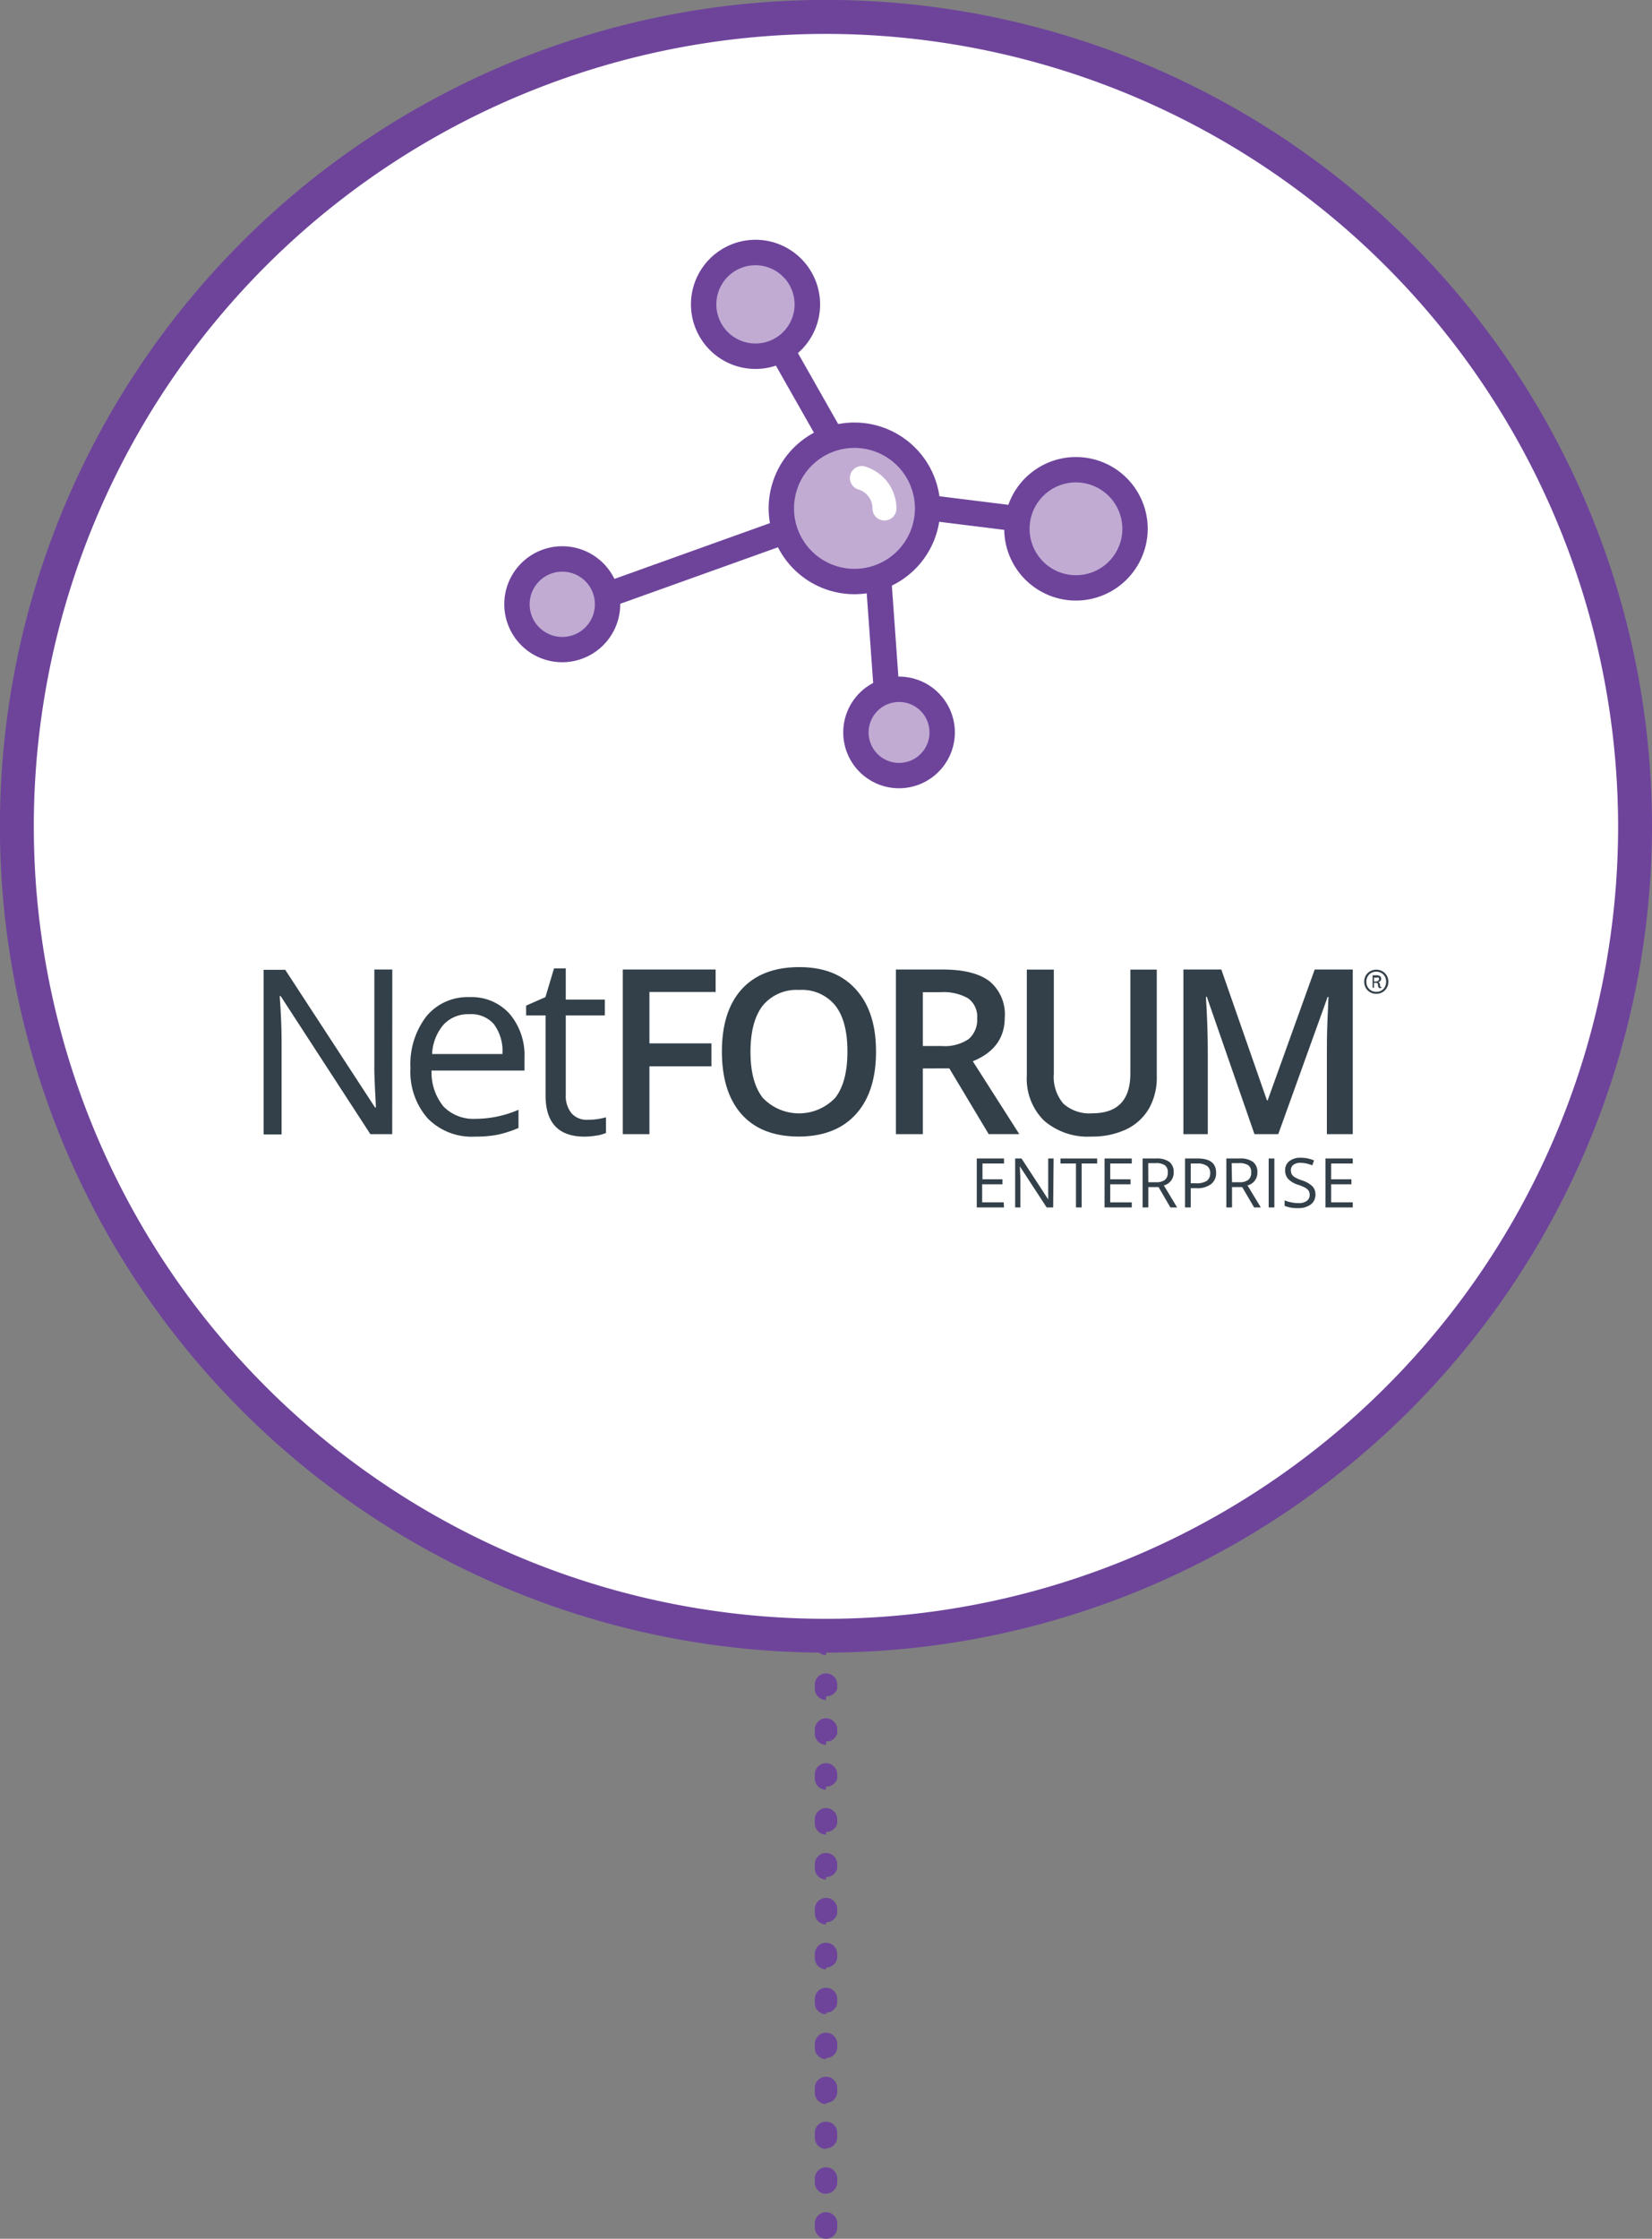 <?xml version="1.0" encoding="utf-8"?><svg xmlns="http://www.w3.org/2000/svg" viewBox="0 0 220.83 299.15">
  <rect x="0" y="0" width="220.83" height="299.15" fill="#808080" stroke="none"/>
  <g>
    <path d="M110.42,299.15a1.5,1.5,0,0,1-1.5-1.5v-.55a1.5,1.5,0,0,1,3,0v.55A1.5,1.5,0,0,1,110.42,299.15Zm0-6a1.5,1.5,0,0,1-1.5-1.5v-.55a1.5,1.5,0,0,1,3,0v.55A1.5,1.5,0,0,1,110.42,293.11Zm0-6a1.5,1.5,0,0,1-1.5-1.5V285a1.5,1.5,0,0,1,3,0v.55A1.5,1.5,0,0,1,110.42,287.07Zm0-6a1.5,1.5,0,0,1-1.5-1.5V279a1.5,1.5,0,0,1,3,0v.55A1.5,1.5,0,0,1,110.42,281Zm0-6a1.5,1.5,0,0,1-1.5-1.5v-.54a1.5,1.5,0,0,1,3,0v.54A1.5,1.5,0,0,1,110.42,275Zm0-6a1.5,1.5,0,0,1-1.5-1.5v-.54a1.5,1.5,0,0,1,3,0v.54A1.5,1.5,0,0,1,110.42,268.94Zm0-6a1.5,1.5,0,0,1-1.5-1.5v-.55a1.5,1.5,0,0,1,3,0v.55A1.5,1.5,0,0,1,110.42,262.9Zm0-6a1.5,1.5,0,0,1-1.5-1.5v-.55a1.5,1.5,0,0,1,3,0v.55A1.5,1.5,0,0,1,110.42,256.86Zm0-6a1.5,1.5,0,0,1-1.5-1.5v-.55a1.5,1.5,0,0,1,3,0v.55A1.5,1.5,0,0,1,110.42,250.82Zm0-6a1.5,1.5,0,0,1-1.5-1.5v-.55a1.5,1.5,0,0,1,3,0v.55A1.5,1.5,0,0,1,110.42,244.78Zm0-6a1.5,1.5,0,0,1-1.5-1.5v-.55a1.5,1.5,0,0,1,3,0v.55A1.5,1.5,0,0,1,110.42,238.74Zm0-6a1.5,1.5,0,0,1-1.5-1.5v-.55a1.5,1.5,0,0,1,3,0v.55A1.5,1.5,0,0,1,110.42,232.7Zm0-6a1.5,1.5,0,0,1-1.5-1.5v-.55a1.5,1.5,0,0,1,3,0v.55A1.5,1.5,0,0,1,110.42,226.66Zm0-6a1.5,1.5,0,0,1-1.5-1.5v-.55a1.5,1.5,0,0,1,3,0v.55A1.5,1.5,0,0,1,110.42,220.62Z" style="fill: #6e449b"/>
    <g>
      <circle cx="110.42" cy="110.42" r="108.15" style="fill: #fff"/>
      <path d="M110.42,220.83A110.42,110.42,0,1,1,220.83,110.42,110.54,110.54,0,0,1,110.42,220.83Zm0-216.3A105.89,105.89,0,1,0,216.3,110.42,106,106,0,0,0,110.42,4.53Z" style="fill: #6e449b"/>
    </g>
    <g>
      <rect x="106.85" y="44.91" width="3.39" height="18.02" transform="translate(-12.47 60.6) rotate(-29.57)" style="fill: #6e449b"/>
      <rect x="127.65" y="61.52" width="3.39" height="13.95" transform="translate(45.45 188.42) rotate(-82.93)" style="fill: #6e449b"/>
      <path d="M116.81,92.49,115.6,75.72c-1.87.32-5,.25-8.32-3.77L81.79,81.08l-1.15-3.19,27.89-10,.74,1.06c2.93,4.17,5.18,3.59,6.53,3.24,1.59-.4,2.59,0,3,1.11l.08.21,1.34,18.73Z" style="fill: #6e449b"/>
      <g>
        <path d="M107.67,42.64A6.93,6.93,0,1,1,103,34,6.92,6.92,0,0,1,107.67,42.64Z" style="fill: #c1abd3"/>
        <path d="M101,49.3a8.63,8.63,0,1,1,2.46-16.9,8.64,8.64,0,0,1,5.81,10.73h0A8.64,8.64,0,0,1,101,49.3Zm0-13.86a5.23,5.23,0,1,0,5,6.72h0a5.23,5.23,0,0,0-3.53-6.5A5.07,5.07,0,0,0,101,35.44Z" style="fill: #6e449b"/>
      </g>
      <g>
        <path d="M151.72,70.66a7.9,7.9,0,1,1-7.89-7.9A7.89,7.89,0,0,1,151.72,70.66Z" style="fill: #c1abd3"/>
        <path d="M143.83,80.25a9.59,9.59,0,1,1,9.59-9.59A9.61,9.61,0,0,1,143.83,80.25Zm0-15.79a6.2,6.2,0,1,0,6.2,6.2A6.21,6.21,0,0,0,143.83,64.46Z" style="fill: #6e449b"/>
      </g>
      <g>
        <circle cx="120.18" cy="97.87" r="5.76" style="fill: #c1abd3"/>
        <path d="M120.18,105.33a7.46,7.46,0,1,1,7.46-7.46A7.47,7.47,0,0,1,120.18,105.33Zm0-11.53a4.07,4.07,0,1,0,4.07,4.07A4.07,4.07,0,0,0,120.18,93.8Z" style="fill: #6e449b"/>
      </g>
      <g>
        <path d="M81.21,80.74a6,6,0,1,1-6-6A6,6,0,0,1,81.21,80.74Z" style="fill: #c1abd3"/>
        <path d="M75.16,88.49a7.75,7.75,0,1,1,7.75-7.75A7.76,7.76,0,0,1,75.16,88.49Zm0-12.1a4.36,4.36,0,1,0,4.36,4.35A4.35,4.35,0,0,0,75.16,76.39Z" style="fill: #6e449b"/>
      </g>
      <g>
        <circle cx="114.22" cy="67.93" r="9.77" style="fill: #c1abd3"/>
        <path d="M114.23,79.4a11.47,11.47,0,1,1,11.46-11.47A11.48,11.48,0,0,1,114.23,79.4Zm0-19.55a8.08,8.08,0,1,0,8.07,8.08A8.09,8.09,0,0,0,114.23,59.85Z" style="fill: #6e449b"/>
      </g>
    </g>
    <g>
      <g>
        <g>
          <path d="M52.43,151.55H49.51l-12-18.46h-.12c.16,2.17.25,4.15.25,6v12.5H35.24v-22h2.89l12,18.39h.12c0-.27-.06-1.14-.13-2.61s-.1-2.52-.08-3.15V129.55h2.4Z" style="fill: #334049"/>
          <path d="M63.47,151.88a8.24,8.24,0,0,1-6.29-2.43,9.39,9.39,0,0,1-2.31-6.74A10.48,10.48,0,0,1,57,135.8a7.12,7.12,0,0,1,5.76-2.56,6.8,6.8,0,0,1,5.35,2.22,8.53,8.53,0,0,1,2,5.87v1.72H57.69a7.17,7.17,0,0,0,1.6,4.81,5.57,5.57,0,0,0,4.28,1.64,14.43,14.43,0,0,0,5.74-1.21v2.43a14.65,14.65,0,0,1-2.73.89A15.44,15.44,0,0,1,63.47,151.88Zm-.74-16.36a4.45,4.45,0,0,0-3.45,1.41,6.47,6.47,0,0,0-1.52,3.91h9.4a6,6,0,0,0-1.15-4A4,4,0,0,0,62.73,135.52Z" style="fill: #334049"/>
          <path d="M78.52,149.63a9.14,9.14,0,0,0,1.4-.1A10.13,10.13,0,0,0,81,149.3v2.09a4.91,4.91,0,0,1-1.3.35,10.22,10.22,0,0,1-1.55.14q-5.22,0-5.22-5.5v-10.7H70.33v-1.31l2.58-1.13,1.15-3.84h1.57v4.17h5.22v2.11H75.63v10.59a3.66,3.66,0,0,0,.77,2.49A2.69,2.69,0,0,0,78.52,149.63Z" style="fill: #334049"/>
        </g>
        <path d="M184.79,129.78a1.58,1.58,0,0,1,.8,1.4,1.61,1.61,0,0,1-.8,1.41,1.69,1.69,0,0,1-1.63,0,1.56,1.56,0,0,1-.59-.58,1.63,1.63,0,0,1-.21-.83,1.68,1.68,0,0,1,.21-.83,1.61,1.61,0,0,1,.59-.57,1.69,1.69,0,0,1,1.63,0Zm-.14,2.58a1.27,1.27,0,0,0,.47-.48,1.45,1.45,0,0,0,.17-.7,1.48,1.48,0,0,0-.17-.7,1.32,1.32,0,0,0-.47-.47,1.4,1.4,0,0,0-.68-.17,1.36,1.36,0,0,0-.67.17,1.23,1.23,0,0,0-.48.48,1.31,1.31,0,0,0-.17.69,1.35,1.35,0,0,0,.17.7,1.23,1.23,0,0,0,.48.48,1.36,1.36,0,0,0,.67.17A1.4,1.4,0,0,0,184.65,132.36Zm0-.43a.12.12,0,0,1-.06.1.37.37,0,0,1-.15,0,.19.19,0,0,1-.17-.1.57.57,0,0,1-.07-.31.37.37,0,0,0-.06-.21.23.23,0,0,0-.19-.08h-.28v.57a.1.1,0,0,1,0,.08.16.16,0,0,1-.09,0,.17.17,0,0,1-.1,0,.1.1,0,0,1,0-.08v-1.5a.13.13,0,0,1,0-.08.11.11,0,0,1,.08,0H184a.83.83,0,0,1,.47.11.43.43,0,0,1,.15.36.41.41,0,0,1-.37.43.52.52,0,0,1,.16.17.42.42,0,0,1,.07.24.51.51,0,0,0,0,.16.13.13,0,0,0,.07.06S184.67,131.88,184.67,131.93Zm-.41-.9a.23.23,0,0,0,.1-.21c0-.09,0-.16-.08-.19a.54.54,0,0,0-.26,0h-.33v.52h.3A.45.45,0,0,0,184.26,131Z" style="fill: #334049"/>
        <path d="M86.81,151.55H83.25v-22H95.66v3H86.81v6.87H95.1v3.06H86.81Z" style="fill: #334049"/>
        <path d="M117.1,140.53q0,5.37-2.68,8.34t-7.61,3q-5,0-7.65-2.95t-2.66-8.4q0-5.44,2.68-8.37c1.79-1.94,4.35-2.92,7.66-2.92s5.8,1,7.59,3S117.1,136.94,117.1,140.53Zm-16.78,0c0,2.7.54,4.76,1.64,6.16a6.68,6.68,0,0,0,9.69,0q1.63-2.09,1.63-6.18t-1.62-6.14a5.71,5.71,0,0,0-4.82-2.09,5.85,5.85,0,0,0-4.88,2.09Q100.33,136.48,100.32,140.53Z" style="fill: #334049"/>
        <path d="M123.36,142.77v8.78h-3.6v-22H126q4.26,0,6.31,1.6a5.72,5.72,0,0,1,2,4.81q0,4.11-4.27,5.85l6.21,9.73h-4.09l-5.26-8.78Zm0-3h2.49a5.7,5.7,0,0,0,3.64-.93,3.38,3.38,0,0,0,1.13-2.77,3,3,0,0,0-1.22-2.68,6.68,6.68,0,0,0-3.67-.81h-2.37Z" style="fill: #334049"/>
        <path d="M154.63,129.56v14.23a8.38,8.38,0,0,1-1,4.26,7,7,0,0,1-3,2.82,10.62,10.62,0,0,1-4.73,1,8.89,8.89,0,0,1-6.37-2.16,7.87,7.87,0,0,1-2.27-6V129.56h3.61v13.91a5.52,5.52,0,0,0,1.27,4,5.2,5.2,0,0,0,3.88,1.29q5.09,0,5.08-5.34V129.56Z" style="fill: #334049"/>
        <path d="M167.69,151.55l-6.37-18.36h-.12q.26,4.08.25,7.67v10.69h-3.26v-22h5.07l6.1,17.49h.09l6.29-17.49h5.09v22h-3.46V140.68c0-1.1,0-2.52.08-4.28s.1-2.81.14-3.18h-.12l-6.6,18.33Z" style="fill: #334049"/>
      </g>
      <g>
        <path d="M134.21,161.34h-3.64V154.8h3.64v.67h-2.88v2.11H134v.67h-2.71v2.41h2.88Z" style="fill: #334049"/>
        <path d="M140.78,161.34h-.87l-3.58-5.49h0c0,.64.07,1.23.07,1.77v3.72h-.7V154.8h.85l3.57,5.47h0c0-.08,0-.34,0-.78s0-.75,0-.94V154.8h.72Z" style="fill: #334049"/>
        <path d="M144.59,161.34h-.76v-5.87h-2.07v-.67h4.9v.67h-2.07Z" style="fill: #334049"/>
        <path d="M151.29,161.34h-3.64V154.8h3.64v.67h-2.88v2.11h2.71v.67h-2.71v2.41h2.88Z" style="fill: #334049"/>
        <path d="M153.5,158.62v2.72h-.76V154.8h1.8a2.83,2.83,0,0,1,1.78.46,1.68,1.68,0,0,1,.57,1.39,1.74,1.74,0,0,1-1.31,1.75l1.77,2.94h-.9l-1.58-2.72Zm0-.65h1.05a1.83,1.83,0,0,0,1.18-.32,1.21,1.21,0,0,0,.37-1,1.08,1.08,0,0,0-.38-.94,2.06,2.06,0,0,0-1.23-.29h-1Z" style="fill: #334049"/>
        <path d="M162.56,156.7a1.82,1.82,0,0,1-.68,1.53,3,3,0,0,1-1.94.54h-.77v2.57h-.76V154.8h1.69C161.74,154.8,162.56,155.43,162.56,156.7Zm-3.39,1.41h.68a2.54,2.54,0,0,0,1.47-.32,1.21,1.21,0,0,0,.45-1,1.12,1.12,0,0,0-.43-1,2.21,2.21,0,0,0-1.32-.32h-.85Z" style="fill: #334049"/>
        <path d="M164.69,158.62v2.72h-.76V154.8h1.79a2.81,2.81,0,0,1,1.78.46,1.69,1.69,0,0,1,.58,1.39,1.73,1.73,0,0,1-1.32,1.75l1.78,2.94h-.9l-1.59-2.72Zm0-.65h1a1.81,1.81,0,0,0,1.18-.32,1.21,1.21,0,0,0,.38-1,1.1,1.1,0,0,0-.38-.94,2.1,2.1,0,0,0-1.23-.29h-1Z" style="fill: #334049"/>
        <path d="M169.59,161.34V154.8h.76v6.54Z" style="fill: #334049"/>
        <path d="M175.84,159.6a1.61,1.61,0,0,1-.63,1.35,2.71,2.71,0,0,1-1.7.48,4.28,4.28,0,0,1-1.79-.3v-.73a4.53,4.53,0,0,0,.88.26,4.36,4.36,0,0,0,.94.1,1.81,1.81,0,0,0,1.14-.29.94.94,0,0,0,.39-.8,1.06,1.06,0,0,0-.14-.56,1.39,1.39,0,0,0-.45-.4,6.43,6.43,0,0,0-1-.41,3.14,3.14,0,0,1-1.3-.78,1.7,1.7,0,0,1-.39-1.17,1.45,1.45,0,0,1,.57-1.2,2.33,2.33,0,0,1,1.5-.45,4.37,4.37,0,0,1,1.79.36l-.23.66a4.2,4.2,0,0,0-1.58-.34,1.52,1.52,0,0,0-.94.26.86.86,0,0,0-.34.72,1.13,1.13,0,0,0,.12.56,1.2,1.2,0,0,0,.43.4,5.27,5.27,0,0,0,.91.4,3.58,3.58,0,0,1,1.41.79A1.53,1.53,0,0,1,175.84,159.6Z" style="fill: #334049"/>
        <path d="M180.83,161.34h-3.65V154.8h3.65v.67h-2.89v2.11h2.71v.67h-2.71v2.41h2.89Z" style="fill: #334049"/>
      </g>
    </g>
    <path d="M118.23,69.55a1.6,1.6,0,0,1-1.6-1.6,2.66,2.66,0,0,0-1.79-2.52,1.6,1.6,0,1,1,1.06-3A5.87,5.87,0,0,1,119.83,68,1.6,1.6,0,0,1,118.23,69.55Z" style="fill: #fff"/>
  </g>
</svg>
